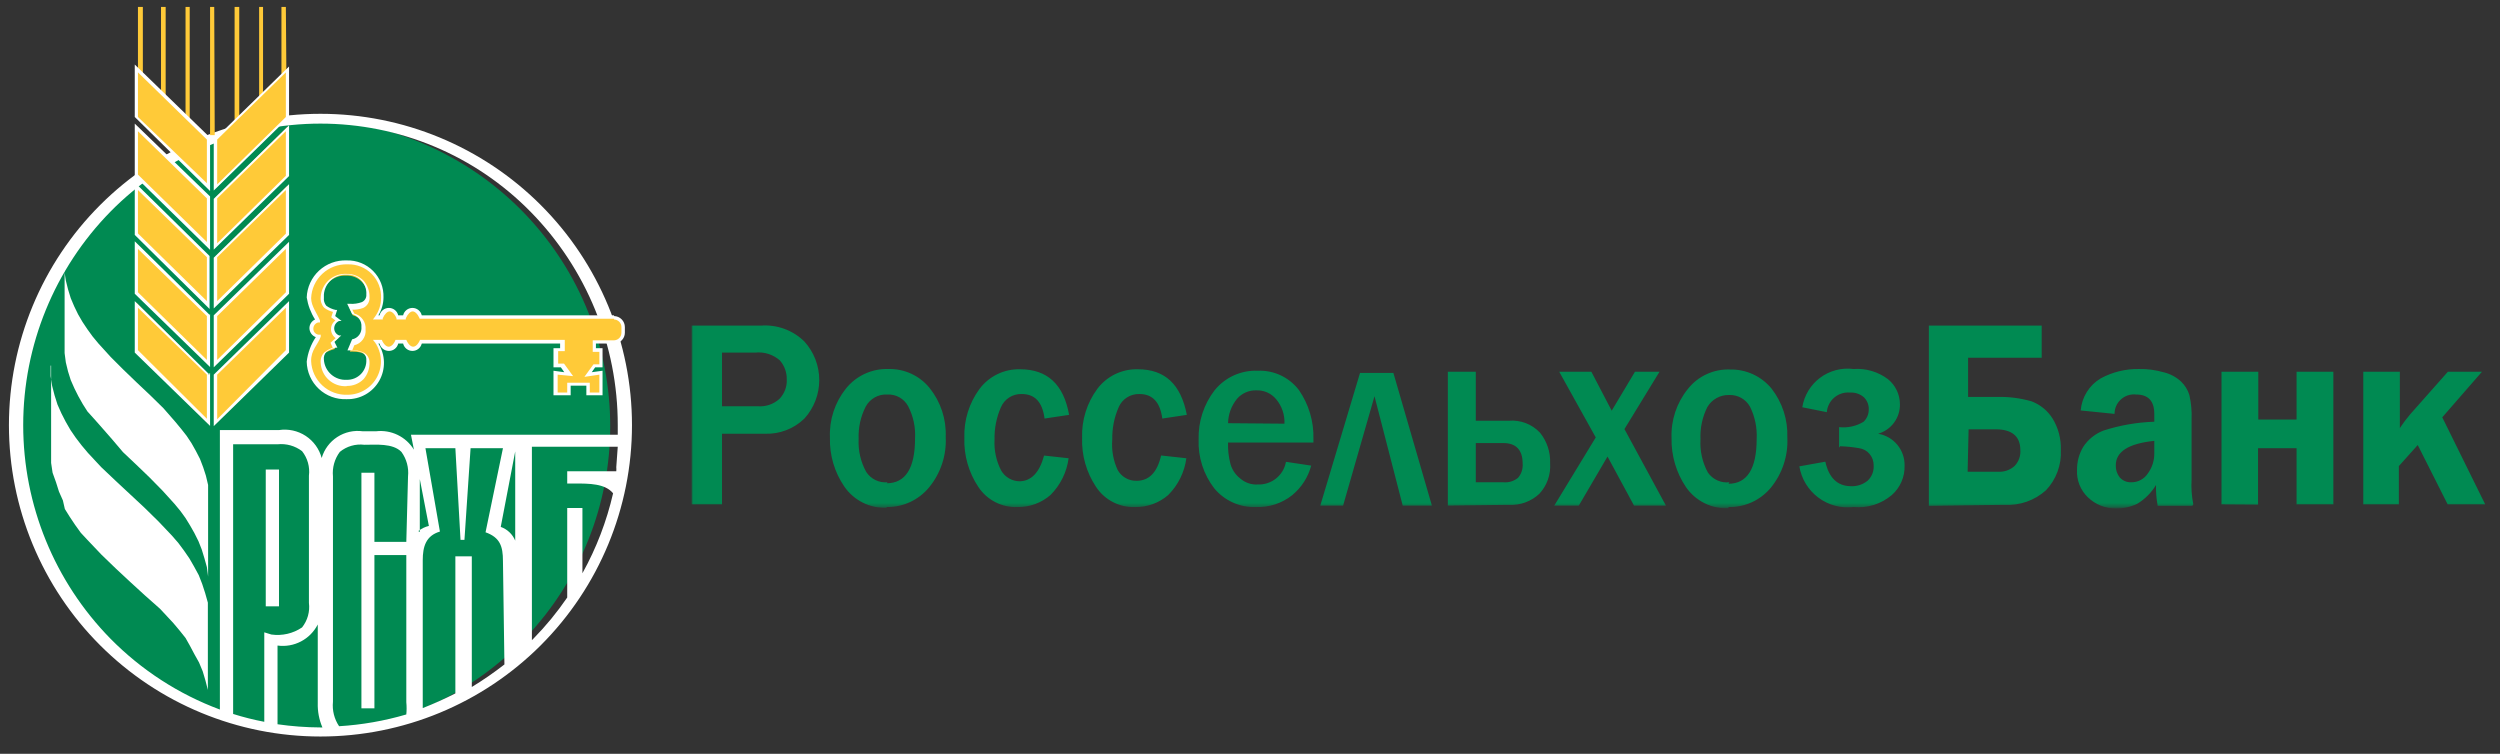 <?xml version="1.0" encoding="UTF-8"?> <svg xmlns="http://www.w3.org/2000/svg" width="723" height="218" viewBox="0 0 723 218" fill="none"><rect x="0" y="0" width="723" height="218" fill="#333333" stroke="none"/><path fill-rule="evenodd" clip-rule="evenodd" d="M62.314 108.351V122.531L83.099 102.111V87.931L62.314 108.351ZM92.676 211.865C115.327 210.584 136.628 200.689 152.211 184.209C167.793 167.729 176.474 145.914 176.474 123.24C176.474 100.565 167.793 78.751 152.211 62.271C136.628 45.791 115.327 35.895 92.676 34.614C89.046 34.598 85.42 34.835 81.823 35.323L62.314 54.112V39.932L62.811 39.435L60.257 40.428V53.899L51.035 45.036L49.048 46.171L60.257 57.16V71.341L40.607 51.63C25.775 62.774 14.797 78.271 9.208 95.954C3.62 113.638 3.699 132.626 9.435 150.262C15.171 167.899 26.278 183.304 41.203 194.323C56.127 205.343 74.123 211.426 92.676 211.724V211.865ZM62.314 57.16V71.341L83.099 50.921V36.741L62.314 57.16ZM60.257 74.177V88.357L39.472 67.725V53.544L60.257 74.177ZM62.314 74.177V88.357L83.099 67.937V53.757L62.314 74.177ZM60.257 91.193V105.373L39.472 84.741V70.561L60.257 91.193ZM62.314 91.193V105.373L83.099 84.953V70.773L62.314 91.193ZM60.257 108.351V122.531L39.472 101.757V87.577L60.257 108.351Z" fill="#008A52"></path><path fill-rule="evenodd" clip-rule="evenodd" d="M92.675 32.913C68.781 32.913 45.865 42.4 28.97 59.286C12.074 76.173 2.582 99.076 2.582 122.957C2.582 146.838 12.074 169.741 28.97 186.627C45.865 203.514 68.781 213 92.675 213C116.57 213 139.485 203.514 156.381 186.627C173.277 169.741 182.769 146.838 182.769 122.957C182.769 99.076 173.277 76.173 156.381 59.286C139.485 42.4 116.57 32.913 92.675 32.913ZM76.43 182.868V208.746C73.385 208.166 70.377 207.408 67.421 206.478V128.487H80.261C82.792 128.223 85.329 128.933 87.355 130.472C88.141 131.462 88.722 132.6 89.063 133.817C89.404 135.035 89.499 136.308 89.341 137.562V174.36C89.499 175.614 89.404 176.887 89.063 178.105C88.722 179.322 88.141 180.459 87.355 181.45C84.758 183.213 81.596 183.946 78.487 183.506L76.43 182.868ZM92.675 210.377C88.521 210.355 84.373 210.047 80.261 209.455V186.696C82.593 187.011 84.966 186.593 87.05 185.501C89.135 184.408 90.828 182.695 91.895 180.599V203.287C91.823 205.72 92.283 208.14 93.243 210.377H92.675ZM117.504 156.705H108.282V136.711H104.522V204.847H108.282V160.534H117.504V203.074C117.621 204.253 117.621 205.441 117.504 206.619C111.174 208.481 104.653 209.622 98.067 210.023C96.667 207.938 96.04 205.43 96.293 202.933V137.775C96.05 135.247 96.758 132.719 98.279 130.685C99.261 129.879 100.396 129.282 101.615 128.928C102.835 128.575 104.113 128.473 105.373 128.629C108.708 128.629 113.602 128.133 116.085 130.685C117.582 132.729 118.264 135.256 118.001 137.775L117.504 156.705ZM145.88 192.156C142.867 194.514 139.716 196.692 136.445 198.679V160.889H131.692V200.522C128.62 202.097 125.471 203.517 122.257 204.776V162.023C122.257 158.053 123.179 154.933 127.223 153.728L123.037 129.621H131.692L133.182 156.138H134.317L136.09 129.621H145.454L140.418 153.94C144.603 155.429 145.454 157.982 145.454 162.236L145.88 192.156ZM121.406 153.869V138.555L124.031 152.097C122.916 152.361 121.874 152.87 120.98 153.586L121.406 153.869ZM149.001 156.351C148.621 155.433 148.052 154.605 147.331 153.921C146.61 153.237 145.753 152.712 144.816 152.38L149.001 130.543V156.351ZM178.228 135.081C178.263 135.482 178.263 135.885 178.228 136.286H164.04V139.831H166.24C170.354 139.831 175.036 139.831 177.306 142.667C175.451 150.75 172.466 158.531 168.439 165.781V146.921H164.04V172.8C161.135 177.051 157.859 181.037 154.251 184.711L153.825 185.137V129.196H178.654L178.228 135.081ZM118.852 125.722L119.703 130.047C118.575 128.199 116.938 126.715 114.988 125.772C113.038 124.829 110.858 124.467 108.708 124.729H104.948C102.364 124.371 99.737 124.955 97.548 126.374C95.359 127.793 93.755 129.953 93.03 132.457C92.328 129.829 90.68 127.551 88.403 126.06C86.126 124.569 83.379 123.969 80.686 124.375H63.59V205.201C51.673 200.763 40.873 193.769 31.951 184.711C15.773 168.223 6.711 146.05 6.711 122.957C6.711 99.863 15.773 77.691 31.951 61.202C39.874 53.142 49.325 46.74 59.751 42.37C70.177 37.999 81.37 35.748 92.675 35.748C103.981 35.748 115.174 37.999 125.6 42.37C136.026 46.74 145.476 53.142 153.4 61.202C169.609 77.671 178.681 99.855 178.654 122.957V125.722H118.852ZM76.856 175.352H80.686V135.79H76.856V175.281" fill="white"></path><path fill-rule="evenodd" clip-rule="evenodd" d="M18.613 75.523V78.359L19.039 81.125L19.677 83.677L20.458 86.229L21.451 88.569L22.586 90.909L23.863 93.107L25.282 95.234L26.771 97.29L28.474 99.346L32.021 103.246L35.71 106.932L39.611 110.69L43.442 114.306L47.273 118.064L50.678 121.963L52.38 124.019L53.941 126.005L55.36 128.132L56.637 130.4L57.843 132.74L58.765 135.151L59.545 137.561L60.184 140.256V142.879V145.715V169.608V166.772L59.829 164.007L59.12 161.455L58.339 158.902L57.417 156.563L56.211 154.152L55.005 152.025L53.657 149.827L52.168 147.771L50.465 145.715L46.989 141.886L43.229 138.058L39.469 134.442L35.568 130.755L32.376 126.997L28.899 123.027L27.197 121.112L25.282 118.985L23.934 116.858L22.657 114.59L21.522 112.321L20.458 109.91L19.677 107.429L19.039 104.805L18.684 102.111V99.275V75.523" fill="white"></path><path fill-rule="evenodd" clip-rule="evenodd" d="M14.641 105.728V108.776L15.066 111.541L15.776 114.307L16.627 117.001L17.762 119.553L19.039 122.035L20.387 124.374L21.947 126.643L23.579 128.77L25.423 130.968L29.254 135.08L33.369 138.98L37.625 142.95L41.81 146.85L45.854 150.82L49.756 154.933L51.6 157.06L53.232 159.257L54.792 161.526L56.14 163.866L57.488 166.347L58.481 168.9L59.333 171.523L60.113 174.288V177.124V180.173V205.414V202.365V199.529L59.404 196.764L58.623 194.141L57.559 191.588L56.211 189.177L54.934 186.767L53.657 184.498L51.955 182.371L50.11 180.173L46.28 176.061L41.881 172.161L37.696 168.333L33.511 164.433L29.325 160.392L25.282 156.138L23.366 154.082L21.735 151.813L20.174 149.473L18.755 147.204L18.188 144.723L17.053 142.17L16.201 139.476L15.208 136.711L14.783 133.875V130.755V105.728" fill="white"></path><path fill-rule="evenodd" clip-rule="evenodd" d="M177.591 91.901H121.69C121.123 90.554 120.271 89.633 119.278 89.633C118.285 89.633 117.434 90.554 116.866 91.901H114.88C114.312 90.554 113.461 89.633 112.468 89.633C111.475 89.633 110.624 90.554 110.056 91.901H108.495C109.724 90.264 110.396 88.276 110.411 86.23C110.46 84.882 110.232 83.538 109.74 82.282C109.249 81.025 108.504 79.883 107.553 78.926C106.603 77.969 105.465 77.218 104.212 76.718C102.958 76.218 101.615 75.98 100.266 76.02C98.863 75.953 97.46 76.165 96.139 76.643C94.818 77.121 93.605 77.856 92.569 78.805C91.534 79.754 90.697 80.899 90.106 82.174C89.516 83.448 89.183 84.826 89.129 86.23C89.563 88.589 90.428 90.849 91.683 92.894C91.182 93.006 90.734 93.285 90.412 93.684C90.09 94.083 89.913 94.579 89.909 95.092C89.905 95.648 90.105 96.186 90.471 96.604C90.837 97.022 91.344 97.291 91.896 97.361C91.257 99.559 89.129 101.119 89.129 104.451C89.258 107.266 90.492 109.916 92.564 111.828C94.636 113.739 97.378 114.757 100.195 114.661C101.535 114.699 102.869 114.466 104.117 113.975C105.364 113.485 106.499 112.747 107.454 111.806C108.408 110.866 109.162 109.742 109.67 108.502C110.179 107.262 110.43 105.932 110.411 104.593C110.416 102.543 109.743 100.548 108.495 98.921H110.411C110.978 100.268 111.83 101.189 112.823 101.189C113.816 101.189 114.667 100.268 115.235 98.921H117.221C117.788 100.268 118.64 101.189 119.633 101.189C120.626 101.189 121.477 100.268 122.045 98.921H163.048V101.26H160.778V105.869H162.693L164.538 108.35L160.778 107.854V114.022H164.538V111.186H170.071V114.022H173.831V107.854L170.071 108.35L171.915 105.869H173.831V101.26H171.915V98.992H177.591C178.293 98.973 178.961 98.681 179.451 98.178C179.941 97.674 180.216 97 180.215 96.297V94.667C180.225 94.313 180.164 93.96 180.038 93.63C179.911 93.3 179.72 92.997 179.476 92.74C179.232 92.484 178.94 92.277 178.617 92.133C178.293 91.99 177.945 91.911 177.591 91.901ZM102.111 91.192C103.019 91.433 103.821 91.966 104.394 92.71C104.967 93.454 105.277 94.366 105.277 95.305C105.277 96.243 104.967 97.156 104.394 97.899C103.821 98.643 103.019 99.177 102.111 99.417L101.189 101.686C103.601 101.686 106.367 101.686 106.367 104.805C106.429 105.628 106.314 106.455 106.031 107.23C105.749 108.006 105.304 108.712 104.727 109.302C104.15 109.892 103.453 110.353 102.684 110.653C101.915 110.954 101.091 111.087 100.266 111.045C99.39 111.102 98.511 110.987 97.68 110.704C96.849 110.421 96.082 109.977 95.423 109.398C94.764 108.818 94.226 108.114 93.839 107.326C93.453 106.538 93.227 105.681 93.172 104.805C93.172 102.111 94.166 101.757 96.861 100.906L96.223 99.275L97.925 97.715C97.442 97.496 97.032 97.141 96.745 96.695C96.457 96.249 96.304 95.729 96.304 95.198C96.304 94.668 96.457 94.148 96.745 93.702C97.032 93.255 97.442 92.901 97.925 92.681L96.223 91.547L96.79 89.916C94.095 89.066 93.102 88.64 93.102 85.946C93.156 85.07 93.382 84.213 93.769 83.425C94.155 82.637 94.693 81.933 95.352 81.354C96.011 80.774 96.778 80.33 97.609 80.047C98.441 79.765 99.319 79.649 100.195 79.707C101.017 79.675 101.836 79.817 102.6 80.121C103.364 80.425 104.056 80.886 104.63 81.474C105.205 82.062 105.65 82.763 105.937 83.534C106.224 84.304 106.346 85.126 106.296 85.946C106.296 88.782 103.955 89.136 101.118 89.136L102.04 91.192" fill="#FFCA38"></path><path fill-rule="evenodd" clip-rule="evenodd" d="M88.703 104.593C89.005 102.056 89.905 99.626 91.328 97.503C90.791 97.303 90.328 96.945 89.999 96.477C89.67 96.009 89.49 95.452 89.484 94.88C89.491 94.354 89.649 93.841 89.938 93.401C90.227 92.962 90.635 92.614 91.115 92.398C89.885 90.457 89.064 88.286 88.703 86.017C88.758 84.555 89.101 83.118 89.712 81.788C90.323 80.459 91.19 79.263 92.264 78.268C93.338 77.274 94.597 76.501 95.971 75.993C97.344 75.486 98.803 75.254 100.266 75.311C101.68 75.272 103.088 75.522 104.401 76.047C105.715 76.572 106.907 77.36 107.904 78.363C108.901 79.367 109.682 80.563 110.199 81.879C110.715 83.196 110.956 84.604 110.907 86.017C110.894 87.846 110.378 89.636 109.417 91.193H109.772C109.913 90.584 110.256 90.04 110.746 89.651C111.235 89.262 111.842 89.05 112.468 89.05C113.093 89.05 113.701 89.262 114.19 89.651C114.68 90.04 115.023 90.584 115.164 91.193H116.582C116.723 90.584 117.066 90.04 117.556 89.651C118.045 89.262 118.653 89.05 119.278 89.05C119.904 89.05 120.511 89.262 121 89.651C121.49 90.04 121.833 90.584 121.974 91.193H177.59V92.186H121.335V92.044C120.768 90.767 119.987 90.058 119.349 90.058C118.711 90.058 117.93 90.767 117.363 92.044V92.398H114.667V92.044C114.17 90.767 113.319 90.058 112.681 90.058C112.042 90.058 111.262 90.767 110.694 92.044V92.398H107.857L108.424 91.618C109.576 90.058 110.198 88.169 110.198 86.23C110.257 84.941 110.049 83.654 109.587 82.45C109.125 81.245 108.419 80.149 107.513 79.231C106.607 78.312 105.521 77.59 104.323 77.111C103.125 76.632 101.84 76.405 100.55 76.446C97.852 76.35 95.226 77.325 93.245 79.158C91.265 80.992 90.091 83.534 89.98 86.23C89.98 88.57 91.825 90.838 92.534 92.682V93.249H92.037C91.637 93.344 91.28 93.57 91.022 93.891C90.766 94.212 90.623 94.61 90.618 95.022C90.599 95.461 90.75 95.892 91.041 96.222C91.332 96.553 91.74 96.758 92.179 96.794H92.747V97.361C91.966 99.701 89.909 101.19 89.98 104.451C90.035 105.783 90.352 107.091 90.913 108.3C91.474 109.51 92.268 110.596 93.25 111.499C94.231 112.401 95.382 113.101 96.634 113.558C97.887 114.016 99.218 114.222 100.55 114.165C102.312 114.159 104.04 113.672 105.545 112.754C107.049 111.837 108.274 110.526 109.085 108.962C109.897 107.398 110.264 105.642 110.148 103.885C110.031 102.127 109.435 100.435 108.424 98.992L107.857 98.283H110.411C110.978 99.63 111.758 100.268 112.397 100.268C113.035 100.268 113.887 99.63 114.383 98.283H117.505C118.072 99.63 118.852 100.268 119.491 100.268C120.129 100.268 120.91 99.63 121.477 98.283H163.332V101.544H161.416V105.16H163.119L165.744 108.776L161.274 108.351V113.527H164.041V110.691H170.567V113.527H173.334V108.351L169.007 108.989L171.631 105.373H173.334V101.757H171.419V98.425H177.59C178.161 98.406 178.703 98.167 179.1 97.756C179.497 97.346 179.719 96.798 179.719 96.227V94.596C179.719 94.025 179.497 93.477 179.1 93.067C178.703 92.656 178.161 92.417 177.59 92.398V91.406C178.425 91.424 179.219 91.768 179.802 92.365C180.385 92.961 180.712 93.762 180.712 94.596V96.227C180.712 97.054 180.383 97.848 179.798 98.433C179.212 99.018 178.418 99.346 177.59 99.346H172.341V100.694H174.256V106.224H172.128L171.135 107.642L174.256 107.216V114.306H169.574V111.541H165.034V114.306H160.068V107.216L163.19 107.642L162.197 106.224H160.068V100.694H161.984V99.346H121.974C121.833 99.956 121.49 100.499 121 100.888C120.511 101.278 119.904 101.489 119.278 101.489C118.653 101.489 118.045 101.278 117.556 100.888C117.066 100.499 116.723 99.956 116.582 99.346H115.164C115.023 99.956 114.68 100.499 114.19 100.888C113.701 101.278 113.093 101.489 112.468 101.489C111.842 101.489 111.235 101.278 110.746 100.888C110.256 100.499 109.913 99.956 109.772 99.346H109.417C110.433 100.953 110.993 102.806 111.038 104.706C111.082 106.606 110.609 108.483 109.67 110.136C108.73 111.788 107.359 113.155 105.703 114.089C104.046 115.023 102.167 115.491 100.266 115.441C98.79 115.507 97.314 115.278 95.928 114.765C94.541 114.252 93.272 113.467 92.194 112.456C91.116 111.445 90.252 110.228 89.652 108.878C89.053 107.527 88.73 106.07 88.703 104.593ZM100.266 111.683C99.329 111.741 98.389 111.611 97.502 111.303C96.615 110.994 95.797 110.513 95.098 109.886C94.398 109.26 93.83 108.5 93.427 107.653C93.023 106.805 92.792 105.885 92.747 104.948C92.688 104.409 92.746 103.864 92.917 103.35C93.089 102.836 93.369 102.365 93.74 101.97C94.477 101.353 95.317 100.873 96.223 100.552L95.584 99.134L97.074 97.787C96.664 97.497 96.329 97.115 96.095 96.671C95.861 96.228 95.734 95.736 95.726 95.234C95.721 94.738 95.833 94.248 96.055 93.803C96.278 93.36 96.602 92.975 97.003 92.682L95.797 91.76L96.294 90.2C95.37 89.974 94.502 89.564 93.74 88.995C93.371 88.584 93.093 88.1 92.922 87.575C92.751 87.05 92.691 86.496 92.747 85.946C92.792 85.008 93.023 84.089 93.427 83.241C93.83 82.393 94.398 81.634 95.098 81.008C95.797 80.381 96.615 79.9 97.502 79.591C98.389 79.283 99.329 79.153 100.266 79.211C101.175 79.187 102.079 79.351 102.921 79.692C103.763 80.034 104.526 80.546 105.161 81.196C106.292 82.517 106.898 84.208 106.864 85.946C106.909 86.592 106.757 87.236 106.428 87.793C106.098 88.35 105.607 88.794 105.019 89.066C104.019 89.425 102.96 89.593 101.898 89.562L102.465 90.697C103.464 90.96 104.338 91.565 104.935 92.408C105.532 93.251 105.813 94.276 105.729 95.305C105.824 96.328 105.547 97.35 104.947 98.185C104.347 99.019 103.466 99.608 102.465 99.843L101.898 101.261C102.917 101.27 103.926 101.462 104.877 101.828C105.48 102.073 105.993 102.497 106.348 103.042C106.703 103.587 106.883 104.227 106.864 104.877C106.898 106.615 106.292 108.306 105.161 109.627C104.526 110.277 103.763 110.789 102.921 111.131C102.079 111.472 101.175 111.636 100.266 111.612V111.683ZM93.669 86.088C93.619 86.506 93.657 86.929 93.779 87.332C93.901 87.735 94.105 88.108 94.378 88.428C95.182 89.014 96.101 89.425 97.074 89.633H97.5L96.932 91.406L98.776 92.824H98.067C97.65 93.002 97.293 93.299 97.041 93.676C96.79 94.054 96.653 94.497 96.648 94.951C96.648 95.397 96.784 95.832 97.037 96.2C97.291 96.567 97.65 96.848 98.067 97.007H98.706L96.719 98.85L97.571 100.552H97.074C96.101 100.76 95.182 101.171 94.378 101.757C94.103 102.061 93.897 102.422 93.774 102.814C93.652 103.205 93.616 103.619 93.669 104.026C93.778 105.669 94.533 107.202 95.769 108.291C97.005 109.38 98.621 109.937 100.266 109.84C101.029 109.86 101.788 109.723 102.496 109.436C103.203 109.149 103.843 108.719 104.376 108.173C104.909 107.627 105.323 106.977 105.593 106.263C105.862 105.549 105.981 104.788 105.941 104.026C105.961 103.558 105.835 103.096 105.581 102.702C105.327 102.308 104.957 102.003 104.523 101.828C103.449 101.47 102.32 101.302 101.188 101.332H100.479L101.827 98.141C102.648 97.986 103.38 97.528 103.88 96.858C104.379 96.189 104.608 95.356 104.523 94.525C104.595 93.689 104.362 92.855 103.866 92.177C103.37 91.499 102.646 91.024 101.827 90.838L100.408 87.861H101.188C102.369 87.943 103.554 87.773 104.665 87.364C105.079 87.175 105.424 86.862 105.653 86.469C105.882 86.075 105.983 85.62 105.941 85.166C105.993 84.405 105.882 83.641 105.616 82.926C105.35 82.211 104.935 81.56 104.398 81.017C103.862 80.474 103.216 80.052 102.504 79.777C101.791 79.502 101.029 79.382 100.266 79.423C98.633 79.326 97.026 79.873 95.793 80.947C94.559 82.021 93.796 83.536 93.669 85.166" fill="white"></path><path fill-rule="evenodd" clip-rule="evenodd" d="M62.311 108.351V122.531L83.097 102.112V87.931L62.311 108.351ZM82.671 2H81.394V21.498L76.074 26.673V2H74.939V28.02L69.192 33.622V2H67.845V34.898L62.453 40.145V54.325L83.239 33.905V19.725L82.813 20.221L82.671 2ZM41.313 2H39.894V20.292L39.469 19.796V33.976L60.254 54.112V39.932L54.863 34.685V2H53.657V33.622L47.911 28.02V2H46.563V26.744L41.313 21.569V2ZM61.957 2H60.751V39.081H62.099L61.957 2ZM60.254 57.161V71.341L39.469 50.709V36.529L60.254 57.161ZM62.311 57.161V71.341L83.097 50.921V36.741L62.311 57.161ZM60.254 74.177V88.357L39.469 67.725V53.545L60.254 74.177ZM62.311 74.177V88.357L83.097 67.938V53.757L62.311 74.177ZM60.254 91.193V105.373L39.469 84.741V70.561L60.254 91.193ZM62.311 91.193V105.373L83.097 84.954V70.773L62.311 91.193ZM60.254 108.351V122.531L39.469 101.757V87.577L60.254 108.351Z" fill="#FFCA38"></path><path fill-rule="evenodd" clip-rule="evenodd" d="M38.973 67.938V52.765L60.609 74.035V89.35L38.973 67.938ZM38.973 33.835V18.662L60.751 39.791V55.247L38.973 33.835ZM39.895 33.835L59.829 52.978V40.358L39.895 20.931V33.835ZM61.815 40.499L83.594 19.229V33.835L61.815 55.105V40.499ZM62.808 53.333L82.671 33.835V20.931L62.808 40.358V53.333ZM61.815 57.516L83.594 36.245V50.922L61.815 72.192V57.516ZM62.808 70.349L82.671 50.851V37.947L62.808 57.374V70.349ZM61.815 74.532L83.594 53.262V67.938L61.815 89.208V74.532ZM62.808 87.081L82.671 67.584V54.963L62.808 74.39V87.081ZM38.973 84.954V69.781L60.609 91.052L60.255 91.406L60.751 90.839V106.153L38.973 84.954ZM39.895 84.529L59.829 104.097V91.406L39.895 71.979V84.529ZM61.815 91.193L83.594 69.923V84.954L61.815 106.224V91.193ZM62.808 104.097L82.671 84.529V71.979L62.808 91.406V104.097ZM38.973 101.97V87.081L60.609 108.351H60.255L60.751 107.855V123.169L38.973 101.97ZM39.895 101.261L59.829 121.113V108.351L39.895 88.995V101.261ZM61.815 108.351L83.594 87.081V101.97L61.815 123.24V108.351ZM62.808 121.255L82.671 101.261V88.995L62.808 108.351V121.255ZM38.973 50.922V35.749L60.751 56.807V72.263L38.973 50.922ZM39.895 50.496L59.829 69.994V57.374L39.895 37.947V50.496ZM39.895 67.513L59.829 87.081V74.39L39.895 54.963V67.513Z" fill="white"></path><mask id="mask0_91_1124" style="mask-type:luminance" maskUnits="userSpaceOnUse" x="200" y="88" width="519" height="59"><path d="M719.002 88.711H200.008V146.637H719.002V88.711Z" fill="white"></path></mask><g mask="url(#mask0_91_1124)"><path d="M208.804 145.856H200.008V94.17H220.013C222.325 93.988 224.649 94.306 226.828 95.101C229.007 95.896 230.989 97.15 232.64 98.778C235.402 101.829 236.931 105.796 236.931 109.91C236.931 114.024 235.402 117.991 232.64 121.041C231.142 122.5 229.364 123.641 227.414 124.396C225.463 125.152 223.38 125.506 221.29 125.437H208.804V145.856ZM208.804 117.496H219.232C220.351 117.573 221.474 117.424 222.534 117.059C223.595 116.693 224.57 116.119 225.404 115.369C226.13 114.62 226.693 113.73 227.059 112.755C227.425 111.779 227.587 110.738 227.532 109.697C227.57 107.694 226.862 105.749 225.546 104.238C224.586 103.387 223.46 102.746 222.238 102.356C221.017 101.965 219.727 101.833 218.452 101.969H208.804V117.496ZM256.405 146.849C254.022 146.939 251.655 146.428 249.523 145.362C247.39 144.296 245.561 142.711 244.203 140.751C241.343 136.586 239.878 131.621 240.018 126.571C239.793 121.443 241.43 116.407 244.629 112.391C246.1 110.548 247.983 109.076 250.127 108.091C252.27 107.106 254.615 106.636 256.972 106.719C259.233 106.666 261.475 107.13 263.529 108.077C265.582 109.023 267.392 110.426 268.819 112.179C272.043 116.184 273.706 121.222 273.501 126.359C273.772 131.658 272.052 136.868 268.677 140.964C267.188 142.769 265.312 144.216 263.188 145.197C261.063 146.179 258.745 146.671 256.405 146.636V146.849ZM256.405 139.759C261.867 139.759 264.634 135.434 264.634 126.784C264.812 123.566 264.126 120.36 262.647 117.496C262.07 116.415 261.196 115.521 260.128 114.918C259.06 114.315 257.842 114.029 256.618 114.093C255.354 114.02 254.097 114.309 252.991 114.924C251.886 115.539 250.979 116.456 250.375 117.567C248.894 120.458 248.186 123.681 248.318 126.926C248.142 130.259 248.904 133.575 250.517 136.497C251.18 137.506 252.104 138.315 253.191 138.839C254.278 139.364 255.486 139.584 256.689 139.475L256.405 139.759ZM301.948 131.747L309.042 132.527C308.512 136.553 306.667 140.292 303.792 143.162C301.177 145.432 297.821 146.668 294.357 146.636C292.113 146.738 289.881 146.255 287.879 145.236C285.877 144.217 284.174 142.696 282.936 140.822C280.14 136.634 278.726 131.675 278.893 126.642C278.721 121.556 280.27 116.56 283.291 112.462C284.648 110.652 286.418 109.193 288.455 108.206C290.491 107.22 292.734 106.734 294.996 106.79C302.894 106.79 307.623 111.186 309.184 119.978L302.09 121.041C301.451 116.291 299.323 113.951 295.492 113.951C294.218 113.906 292.96 114.248 291.884 114.931C290.807 115.614 289.963 116.608 289.463 117.78C288.172 120.727 287.542 123.922 287.618 127.139C287.451 130.234 288.112 133.317 289.534 136.072C290.086 137.029 290.883 137.822 291.843 138.37C292.802 138.918 293.891 139.202 294.996 139.192C298.259 139.05 300.6 136.71 301.948 131.747ZM335.999 131.747L343.093 132.527C342.563 136.553 340.718 140.292 337.843 143.162C335.228 145.432 331.872 146.668 328.408 146.636C326.164 146.738 323.932 146.255 321.93 145.236C319.928 144.217 318.225 142.696 316.987 140.822C314.191 136.634 312.777 131.675 312.944 126.642C312.772 121.556 314.321 116.56 317.342 112.462C318.699 110.652 320.469 109.193 322.506 108.206C324.542 107.22 326.785 106.734 329.047 106.79C336.921 106.79 341.532 111.186 343.235 119.978L336.141 121.041C335.502 116.291 333.303 113.951 329.543 113.951C328.269 113.906 327.011 114.248 325.935 114.931C324.858 115.614 324.014 116.608 323.514 117.78C322.223 120.727 321.593 123.922 321.669 127.139C321.417 130.155 321.955 133.185 323.23 135.93C323.771 136.897 324.565 137.698 325.528 138.248C326.49 138.798 327.584 139.075 328.692 139.05C332.239 139.05 334.651 136.71 335.786 131.747H335.999ZM372.107 133.591L379.201 134.654C378.305 138.024 376.369 141.026 373.668 143.233C370.706 145.569 367.01 146.775 363.24 146.636C360.951 146.72 358.674 146.278 356.583 145.344C354.492 144.409 352.644 143.008 351.18 141.248C348.051 137.199 346.445 132.18 346.64 127.068C346.506 121.953 348.134 116.947 351.251 112.888C352.745 111.034 354.652 109.555 356.82 108.57C358.988 107.585 361.357 107.121 363.736 107.216C366.028 107.117 368.309 107.575 370.385 108.55C372.461 109.526 374.269 110.99 375.654 112.817C378.528 116.976 379.994 121.945 379.84 126.997V127.989H355.153C355.079 130.093 355.318 132.195 355.862 134.229C356.331 135.855 357.298 137.293 358.629 138.341C359.331 138.964 360.151 139.442 361.04 139.746C361.929 140.051 362.87 140.175 363.807 140.113C365.714 140.178 367.581 139.554 369.066 138.357C370.551 137.159 371.555 135.467 371.894 133.591H372.107ZM371.469 122.53C371.578 119.949 370.718 117.42 369.057 115.44C368.367 114.611 367.498 113.951 366.514 113.509C365.531 113.066 364.46 112.854 363.382 112.888C362.327 112.847 361.277 113.043 360.307 113.46C359.337 113.877 358.473 114.505 357.777 115.298C356.127 117.298 355.202 119.797 355.153 122.388L371.469 122.53ZM381.826 146.211L393.318 107.854H402.966L414.103 146.211H405.662L397.504 114.589L388.423 146.211H381.826ZM418.715 146.211V107.499H426.802V121.679H436.308C437.986 121.529 439.676 121.764 441.25 122.366C442.824 122.968 444.239 123.922 445.388 125.153C447.383 127.639 448.416 130.76 448.296 133.945C448.413 135.557 448.196 137.176 447.659 138.701C447.122 140.226 446.276 141.624 445.175 142.808C443.992 143.914 442.595 144.768 441.07 145.316C439.546 145.865 437.925 146.097 436.308 145.998L418.715 146.211ZM426.802 139.475H434.747C436.278 139.622 437.806 139.164 439.003 138.199C439.49 137.637 439.859 136.984 440.091 136.278C440.322 135.572 440.411 134.827 440.351 134.087C440.351 130.116 438.436 128.131 434.747 128.131H426.802V139.475ZM481.78 146.211H472.558L464.896 132.031L456.596 146.211H449.502L461.491 126.5L450.921 107.499H460.214L466.102 118.772L472.841 107.499H479.935L469.791 124.09L481.78 146.211ZM499.869 146.991C497.475 147.093 495.094 146.588 492.948 145.521C490.802 144.455 488.961 142.863 487.597 140.893C484.772 136.711 483.31 131.758 483.411 126.713C483.206 121.576 484.869 116.539 488.093 112.533C489.543 110.683 491.411 109.204 493.545 108.217C495.679 107.231 498.017 106.766 500.366 106.861C502.635 106.818 504.885 107.286 506.948 108.232C509.011 109.177 510.835 110.574 512.284 112.32C515.449 116.354 517.082 121.378 516.895 126.5C517.166 131.8 515.446 137.009 512.071 141.106C510.582 142.883 508.713 144.303 506.601 145.26C504.488 146.218 502.188 146.688 499.869 146.636V146.991ZM499.869 139.901C505.261 139.901 508.028 135.576 508.028 126.926C508.191 123.717 507.532 120.52 506.112 117.638C505.516 116.557 504.628 115.665 503.549 115.063C502.471 114.461 501.245 114.174 500.011 114.235C498.756 114.21 497.517 114.519 496.42 115.129C495.324 115.739 494.409 116.629 493.769 117.709C492.316 120.607 491.632 123.83 491.782 127.068C491.585 130.394 492.322 133.709 493.91 136.639C494.597 137.633 495.54 138.421 496.639 138.921C497.739 139.42 498.953 139.612 500.153 139.475L499.869 139.901ZM531.863 129.478V123.523C534.336 123.81 536.833 123.26 538.957 121.963C539.432 121.503 539.809 120.952 540.065 120.343C540.321 119.733 540.451 119.079 540.447 118.418C540.469 117.761 540.354 117.107 540.11 116.497C539.865 115.886 539.497 115.333 539.028 114.873C537.907 113.916 536.456 113.433 534.985 113.526C534.174 113.458 533.357 113.551 532.582 113.8C531.807 114.048 531.089 114.448 530.47 114.975C529.85 115.502 529.341 116.147 528.971 116.871C528.601 117.596 528.379 118.387 528.316 119.198L521.222 117.78C521.766 114.369 523.619 111.306 526.388 109.24C529.157 107.174 532.623 106.27 536.049 106.719C539.634 106.461 543.191 107.52 546.051 109.697C547.099 110.561 547.947 111.643 548.535 112.867C549.123 114.092 549.437 115.429 549.456 116.787C549.516 118.725 548.927 120.628 547.784 122.194C546.641 123.761 545.007 124.902 543.143 125.437C545.316 125.795 547.287 126.924 548.694 128.617C550.101 130.31 550.85 132.453 550.804 134.654C550.852 136.256 550.546 137.848 549.908 139.319C549.271 140.789 548.317 142.101 547.115 143.162C545.595 144.448 543.833 145.418 541.932 146.014C540.032 146.611 538.032 146.822 536.049 146.636C532.422 147.068 528.768 146.086 525.848 143.894C522.928 141.701 520.966 138.468 520.371 134.867L527.891 133.52C528.884 138.057 531.296 140.61 535.339 140.61C537.094 140.682 538.813 140.1 540.163 138.979C540.74 138.422 541.191 137.747 541.484 137.001C541.778 136.255 541.908 135.455 541.866 134.654C541.892 133.411 541.463 132.201 540.66 131.251C539.897 130.364 538.838 129.785 537.68 129.62C535.852 129.296 534.003 129.106 532.147 129.053L531.863 129.478ZM557.827 146.282V94.17H590.459V103.458H569.177V114.802H577.406C580.834 114.688 584.258 115.119 587.551 116.078C590.085 117.037 592.23 118.807 593.652 121.112C595.286 123.824 596.099 126.952 595.993 130.116C596.107 132.258 595.782 134.401 595.038 136.412C594.294 138.424 593.146 140.263 591.665 141.815C590.041 143.268 588.146 144.385 586.089 145.103C584.031 145.821 581.852 146.125 579.676 145.998L557.827 146.282ZM569.036 136.427H577.832C578.709 136.482 579.589 136.36 580.418 136.068C581.247 135.775 582.008 135.319 582.656 134.725C583.226 134.122 583.665 133.407 583.946 132.626C584.226 131.846 584.343 131.015 584.288 130.187C584.288 126.146 581.805 124.161 577.194 124.161H569.319L569.036 136.427ZM634.016 146.282H624.014C623.634 144.296 623.467 142.276 623.517 140.255C622.173 142.496 620.297 144.372 618.055 145.715C616.147 146.611 614.062 147.071 611.954 147.062C608.911 147.09 605.98 145.918 603.796 143.8C602.743 142.788 601.919 141.561 601.381 140.204C600.842 138.846 600.601 137.389 600.675 135.93C600.646 133.589 601.26 131.284 602.448 129.266C603.857 127.099 605.919 125.435 608.336 124.515C613.088 122.985 618.031 122.125 623.021 121.963V119.694C623.021 115.936 621.247 114.093 617.771 114.093C616.983 114.003 616.185 114.08 615.43 114.321C614.674 114.562 613.979 114.96 613.389 115.49C612.799 116.019 612.328 116.667 612.007 117.392C611.686 118.117 611.523 118.902 611.528 119.694L601.739 118.701C601.894 116.801 602.503 114.965 603.515 113.349C604.527 111.733 605.913 110.383 607.556 109.413C610.929 107.587 614.715 106.659 618.551 106.719C620.949 106.671 623.34 106.982 625.645 107.641C627.553 108.081 629.313 109.009 630.753 110.335C631.875 111.409 632.705 112.751 633.165 114.235C633.697 116.558 633.912 118.943 633.803 121.325V138.695C633.665 141.094 633.832 143.5 634.3 145.856L634.016 146.282ZM623.021 127.493C615.572 128.273 611.883 130.613 611.883 134.583C611.845 135.838 612.246 137.067 613.018 138.057C613.443 138.534 613.969 138.909 614.559 139.154C615.148 139.4 615.786 139.509 616.423 139.475C617.348 139.48 618.259 139.256 619.076 138.823C619.893 138.39 620.59 137.761 621.105 136.994C622.419 135.238 623.094 133.087 623.021 130.896V127.493ZM642.458 145.856V107.499H653.099V121.325H664.165V107.499H674.806V145.856H664.165V129.62H653.028V145.927L642.458 145.856ZM706.304 120.687L718.718 145.856H707.864L699.21 128.698L693.747 134.796V145.856H683.461V107.499H694.031V117.071C694.031 118.631 694.031 120.828 694.031 123.806C694.944 122.424 695.939 121.098 697.011 119.836L707.935 107.499H717.796L706.304 120.687Z" fill="#008A52"></path></g></svg> 